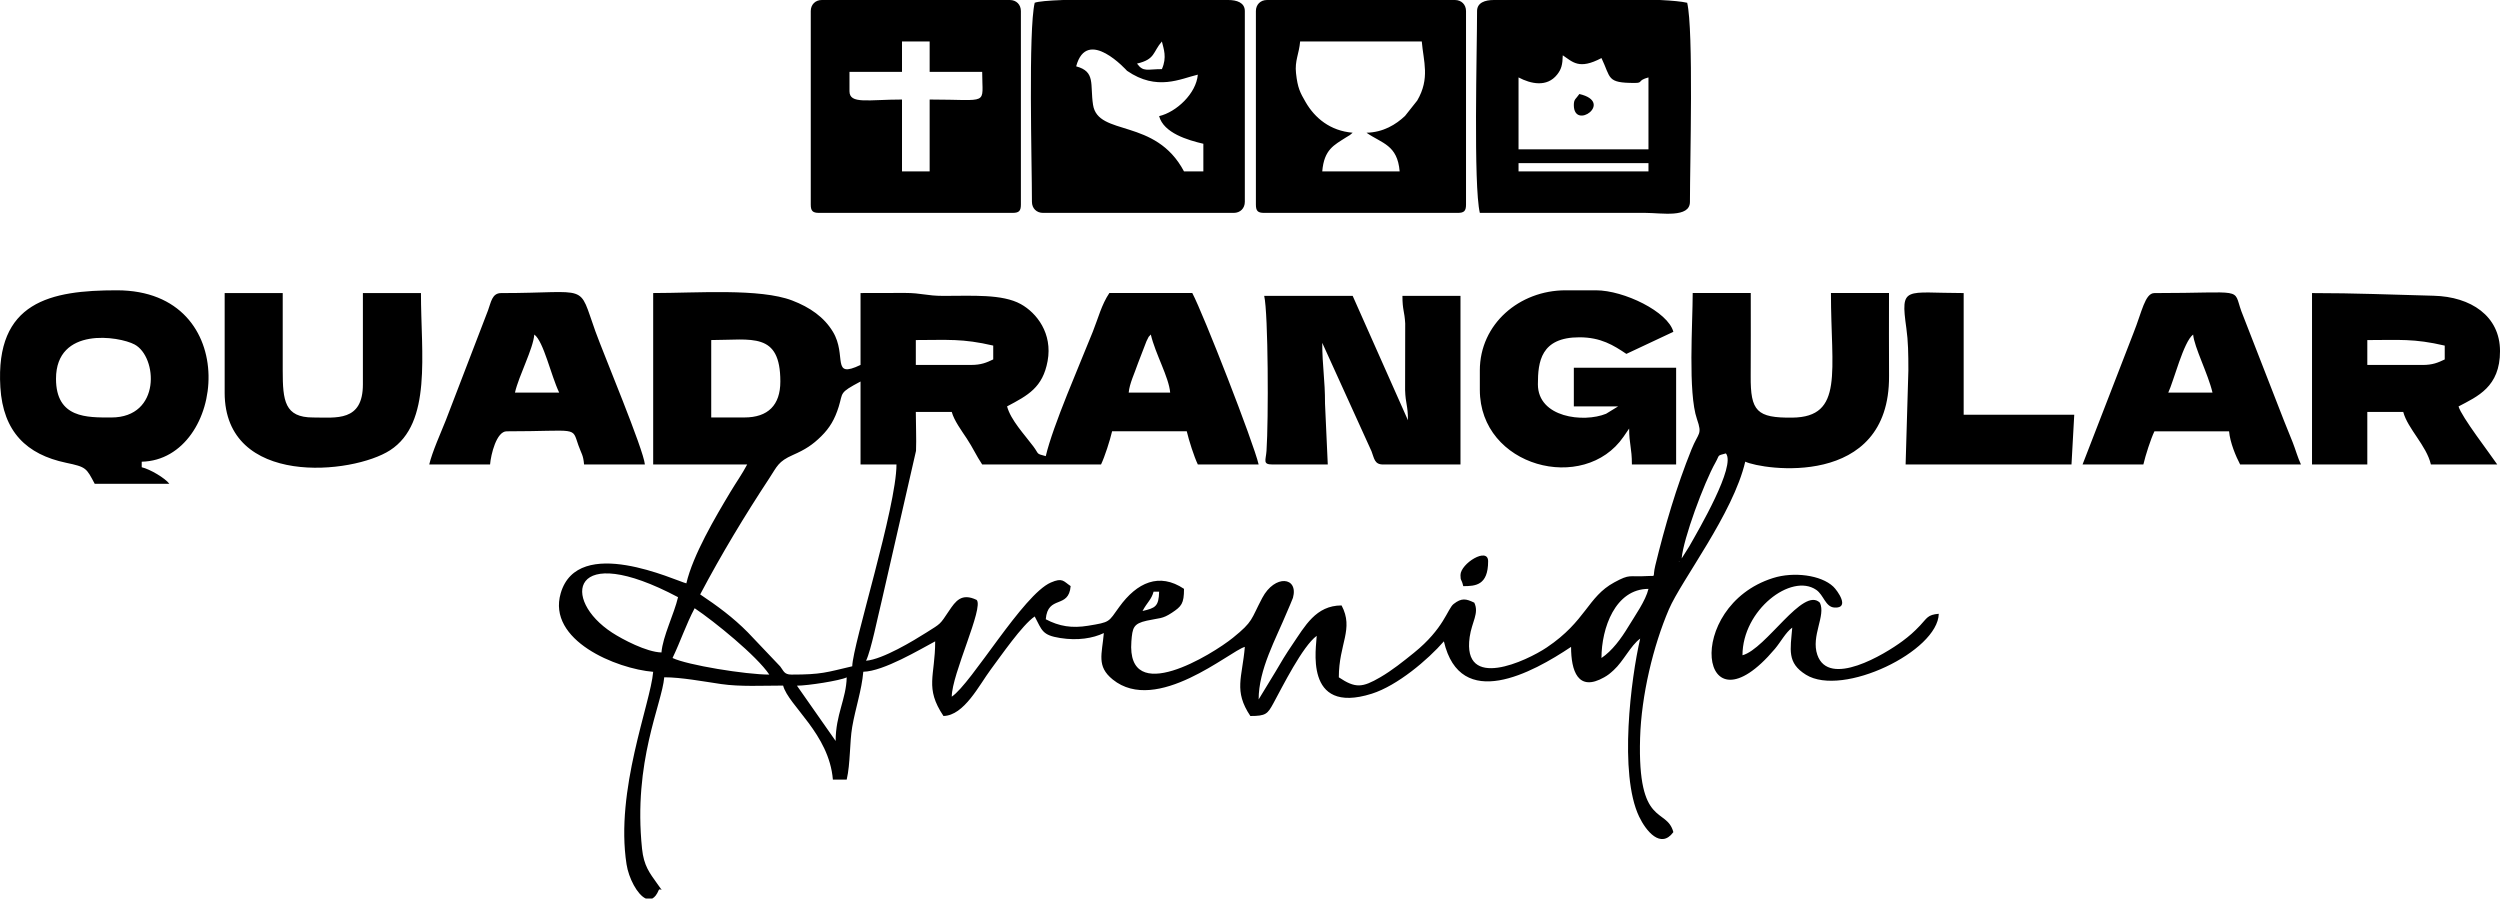<?xml version="1.0" encoding="UTF-8"?>
<!-- Creator: CorelDRAW 2021 (64 Bit) -->
<svg xmlns="http://www.w3.org/2000/svg" xmlns:xlink="http://www.w3.org/1999/xlink" xmlns:xodm="http://www.corel.com/coreldraw/odm/2003" xml:space="preserve" width="66.699mm" height="23.973mm" version="1.1" style="shape-rendering:geometricPrecision; text-rendering:geometricPrecision; image-rendering:optimizeQuality; fill-rule:evenodd; clip-rule:evenodd" viewBox="0 0 3037.74 1091.81">
 <defs>
  <style type="text/css">
   <![CDATA[
    .fil0 {fill:black}
   ]]>
  </style>
 </defs>
 <g id="Camada_x0020_1">
  <g id="_1854316187280">
   <path class="fil0" d="M968.36 833.15c13.23,0 52.12,-6.08 60.47,-10.08 -0.58,26.22 -13.44,45.31 -13.44,77.27l-47.03 -67.18 0 0zm943.99 -705.48c0,31.24 49.59,-3.45 6.72,-13.44 -4.06,6.06 -6.72,5.91 -6.72,13.44zm-137.73 571.1c0,7.7 1.14,3.91 3.36,13.44 14.73,0 30.23,-0.83 30.23,-30.23 0,-17.96 -33.59,2.76 -33.59,16.8zm403.13 63.83c-2.24,26.93 -6.64,42.8 16.64,57.25 44.56,27.65 160.39,-28.5 161.4,-74.05 -13.8,1.15 -14.18,5.25 -22.72,14.24 -7.4,7.79 -12.9,12.65 -21.36,18.95 -21.58,16.05 -89.6,57.06 -103.49,16.69 -7.9,-22.98 10.61,-47.68 3.12,-63.32 -20.32,-20.32 -65.19,56.12 -94.06,63.83 0,-55.06 59.28,-100.25 89.57,-79.51 9.3,6.37 11.11,20.88 22.23,21.55 19.28,1.17 3.6,-20.66 -1.46,-25.45 -14.92,-14.11 -48.12,-18.34 -73.18,-10.43 -109.47,34.55 -90,195.32 2.17,86.16 7.28,-8.62 13.06,-20 21.13,-25.9l0 -0.01zm141.1 -312.43l-3.35 114.22 201.56 0 3.35 -60.47 -134.37 0 0 -147.82c-71.41,0 -77,-9.75 -69.64,42.75 2.2,15.73 2.45,30.78 2.45,51.31l0 0zm346.02 -43.67c1.26,15.18 18.25,47.98 23.52,70.54l-53.75 0c6.57,-13.7 18.59,-62.02 30.24,-70.54l-0.01 0zm-134.38 157.9l73.9 0c2.61,-11.21 8.94,-30.94 13.44,-40.31l90.71 0c1.11,13.49 8.32,30.63 13.44,40.31l73.91 0c-3.79,-7.88 -6.71,-18.51 -10.05,-26.91 -3.59,-9.04 -6.75,-16.77 -10.61,-26.35l-51.79 -132.98c-10.57,-29.49 5.59,-22.04 -105.62,-22.04 -11.51,0 -15.25,23.06 -25.44,48.47l-61.9 159.82 0 0zm-1881.27 -157.9c11.33,8.29 20.23,49.69 30.24,70.54l-53.75 0c4.92,-21.16 22.04,-52.82 23.51,-70.54zm-127.66 157.9l73.91 0c1,-12.14 7.81,-40.31 20.16,-40.31 88.07,0 78.91,-6.44 87.17,16.97 3.69,10.43 5.91,11.62 6.89,23.35l73.9 0c-1.49,-17.98 -50.22,-134.3 -60.07,-161.64 -21.61,-59.99 -5.56,-46.64 -114.62,-46.64 -11.15,0 -12.23,11.22 -15.92,21.03l-51.27 133.5c-5.78,14.44 -16.68,38.85 -20.16,53.76l-0 -0zm-248.59 -87.35c0,115.35 155.75,99.41 201.04,70.03 51.12,-33.16 37.48,-116.93 37.48,-190.97l-70.54 0 0 110.86c0,45.77 -32.5,40.31 -60.47,40.31 -34.68,0 -36.95,-20.32 -36.95,-57.11l0 -94.06 -70.54 0 0 120.94 -0.01 0zm1525.17 -26.88l0 23.52c0,93.87 126.79,126.48 174.58,57l6.84 -9.97c0,19.16 3.35,23.23 3.35,43.67l53.75 0 0 -117.59 -124.3 0 0 47.04 53.75 0 -14.58 8.93c-27.35,11.12 -82.84,4.68 -82.84,-35.81 0,-27.24 3.43,-57.11 50.39,-57.11 26.17,0 41.49,9.69 57.11,20.16l57.12 -26.83c-6.55,-24.51 -60.17,-50.43 -94.08,-50.43l-36.95 0c-55.94,0 -104.14,40.86 -104.14,97.42l0.01 0zm1145.55 -6.72l-67.18 0 0 -30.23c38.72,0 56.36,-2.07 94.07,6.72l0 16.8c-8.13,3.9 -14.69,6.72 -26.88,6.72l-0.01 -0.01zm-134.37 120.94l67.18 0 0 -63.83 43.67 0c5.47,20.5 28.21,40.73 33.59,63.83l80.63 0c-8.1,-12.11 -43.78,-58.39 -47.03,-70.54 22.88,-12.11 50.39,-23.57 50.39,-67.19 0,-42.81 -35.58,-66.15 -80.51,-67.3 -52.39,-1.35 -95.27,-3.24 -147.93,-3.24l0 208.29 0.01 -0zm-2741.27 -104.14c0,-63.87 76.73,-51.67 95.44,-41.69 27.89,14.85 32.66,88.72 -28.26,88.72 -29.26,0 -67.18,1.19 -67.18,-47.03zm47.03 127.65l90.71 0c-5.08,-6.94 -23.52,-17.81 -33.59,-20.16l0 -6.72c102.37,-2.29 124.2,-208.28 -30.23,-208.28 -80.34,0 -147.88,13.6 -141.54,117.79 3.31,54.37 32.13,81.73 79.78,91.77 24.66,5.19 24.62,6.18 34.88,25.59l-0 0zm1431.11 -23.51l67.18 0 -3.35 -73.91c0.06,-29.68 -3.36,-45.4 -3.36,-73.9l59.82 131.66c3.43,8.79 3.52,16.15 14.08,16.15l94.07 0 0 -204.92 -70.54 0c0,17.68 2.56,18.36 3.37,33.57l-0.13 80.74c0.51,17.14 3.47,18.45 3.47,36.85l-67.18 -151.17 -107.5 0c4.96,21.3 5.33,151.65 2.81,188.32 -0.8,11.62 -5.03,16.6 7.27,16.6l-0 0.01zm33.59 -513.99l147.82 0c2.01,24.13 10.21,44.84 -5.53,71.75l-14.85 18.74c-10.92,10.33 -26.3,19.93 -46.81,20.38 18.97,13.17 37.62,14.64 40.31,47.03l-94.06 0c2.23,-26.83 14.33,-31.95 29.08,-41.46 6.6,-4.25 2.73,-1.11 7.87,-5.57 -27.47,-2.29 -46,-17.99 -57.05,-37.02 -6.81,-11.73 -9.81,-17.28 -11.78,-35.33 -1.67,-15.34 3.73,-23.35 5,-38.52l0 0zm-53.75 -36.95l0 235.15c0,7.74 2.34,10.08 10.08,10.08l235.16 0c7.74,0 10.08,-2.34 10.08,-10.08l0 -235.15c0,-7.87 -5.57,-13.44 -13.44,-13.44l-228.44 0c-7.87,0 -13.44,5.57 -13.44,13.44l-0.01 0zm319.14 184.76l157.88 0 0 10.08 -157.88 0 0 -10.08zm-30.24 -198.21l202.08 0c14.69,0.72 26.34,1.79 33.08,3.36 7.87,33.78 3.35,195.19 3.35,241.88 0,19.93 -34.43,13.46 -53.75,13.44l-201.56 0c-7.88,-33.85 -3.36,-198.2 -3.36,-245.23 0,-10.33 9.84,-13.44 20.16,-13.44l-0 0zm30.24 94.07c14.98,7.92 34.51,12.23 46.92,-3.47 5.11,-6.47 6.57,-11.94 6.83,-23.41 12.16,8.15 19.75,17.79 47.03,3.36 11.67,24.33 5.94,30.23 40.31,30.23 10.92,0 2.53,-2.91 16.79,-6.71l0 87.34 -157.88 0 0 -87.34 0 0zm-812.97 16.79l0 -23.52 63.82 0 0 -36.95 33.59 0 0 36.95 63.83 0c0,41.71 10.01,33.59 -63.83,33.59l0 87.35 -33.59 0 0 -87.35c-41.34,0 -63.82,5.97 -63.82,-10.08l0 0.01zm-47.04 -97.42l0 235.15c0,7.74 2.34,10.08 10.08,10.08l235.16 0c7.74,0 10.08,-2.34 10.08,-10.08l0 -235.15c0,-7.87 -5.57,-13.44 -13.44,-13.44l-228.44 0c-7.87,0 -13.44,5.57 -13.44,13.44l0 0zm306.73 -13.44l200.54 0c10.32,0 20.16,3.12 20.16,13.44l0 231.8c0,7.87 -5.57,13.44 -13.44,13.44l-231.8 0c-7.87,0 -13.44,-5.57 -13.44,-13.44 0,-46.69 -4.51,-208.1 3.35,-241.88 4.21,-1.64 17,-2.7 34.62,-3.36l0.01 0zm163.58 90.71c-1.91,22.95 -26.09,45.51 -47.03,50.39 5.5,20.59 35,29.23 53.75,33.59l0 33.59 -23.52 0c-34.7,-65.57 -104.58,-42.1 -110.53,-80.96 -3.8,-24.84 3.4,-40.31 -20.49,-46.7 13.08,-49 61.78,5.4 61.78,5.4 36.47,25.13 65.23,9.52 86.03,4.69l0.01 0zm-43.67 -6.72c-18.05,0 -22.45,3.89 -30.23,-6.72 22.47,-5.23 18.93,-13.88 30.23,-26.88 2.04,8.77 6.44,19.17 0,33.6zm-619.09 1007.81l-8.04 0c-10.34,-4.63 -20.77,-24.96 -23.35,-41.54 -14.05,-90.13 29.14,-195.24 32.35,-233.92 -44.43,-3.69 -129.11,-38.09 -112.35,-95.51 20.95,-71.76 140.29,-14.88 152.66,-12 8.03,-34.46 35.13,-80.31 53.55,-111.06 7.16,-11.94 13.95,-21.28 20.36,-33.4l-114.22 0 0 -208.29c52.79,0 129.8,-5.97 168.98,9.07 21.52,8.26 38.63,20.15 49.39,37.95 17.48,28.92 -2.79,57.78 33.59,40.32l0 -87.35c17.95,0 35.93,-0.14 53.86,-0.12 20.77,0.03 26.03,3.57 46.8,3.58 34.91,0.05 71.53,-2.52 94.13,10.02 19.21,10.65 38.73,35.51 32.51,69.2 -5.93,32.15 -23.75,41.56 -49.25,55.05 4.47,16.73 21.28,34.35 31.95,48.67 7.32,9.83 2.73,8.5 15.07,11.8 8.66,-37.17 41.62,-112.11 57.14,-151.14 6.67,-16.76 10.59,-32.82 20.12,-47.07l100.78 0c13.49,25.5 74.41,181.62 80.62,208.29l-73.9 0c-4.5,-9.38 -10.83,-29.11 -13.44,-40.31l-90.71 0c-2.61,11.2 -8.94,30.94 -13.44,40.31l-144.45 0c-7.2,-10.75 -11.13,-20.06 -18.78,-31.61 -6.2,-9.38 -15.41,-21.9 -18.17,-32.22l-43.67 0c0,15.12 0.84,32.49 0.25,47.28l-41.9 183.17c-4.58,18.31 -12.63,59.01 -18.81,71.9 20.32,-1.69 57.77,-24.43 73.27,-34.23 18.12,-11.45 16.07,-9.31 27.47,-26.28 8.04,-11.96 15.22,-22.23 33.63,-13.4 9.05,9.05 -30.23,90.24 -30.23,117.58 24.19,-16.2 86.53,-124.06 120.41,-138.72 14.42,-6.23 15.25,-1.54 24.06,4.34 -2.35,28.31 -27.74,10.27 -30.24,40.31 16.32,8.64 31.83,11.08 51.4,7.88 27.33,-4.47 24.43,-4.24 37.84,-22.78 21.65,-29.95 48.69,-42.17 78.74,-22.06 0,17.99 -3.02,21.28 -14.66,29.01 -11.92,7.9 -14.94,6.19 -30.63,9.68 -16.31,3.64 -17.4,8.59 -18.66,25.22 -6.11,80.4 98.65,15.58 123.41,-4.45 24.99,-20.22 21.46,-21.66 35.6,-48.39 15.36,-29.04 44.35,-25.67 37.31,-0.14 -0.52,1.89 -5.93,14.09 -7.09,16.91 -13.7,33.19 -34.59,69.94 -34.59,106.53l20.33 -33.42c6.22,-10.88 13.14,-22.19 20.61,-33.14 15.38,-22.54 28.54,-47.65 59.84,-47.65 15.22,28.76 -3.35,46.4 -3.35,87.35 20.21,13.54 28.58,12.6 50.34,-0.05 14.51,-8.44 27.59,-18.99 40.87,-29.68 36.68,-29.55 40.77,-53.48 48.3,-59.38 9.77,-7.65 15.08,-6.4 25.09,-1.6 6.14,12.79 -3.01,23.34 -5.61,41.73 -9.34,66.05 69.31,29.03 93.65,12.7 48.05,-32.23 49.43,-61.41 82.12,-79.12 19.69,-10.68 17.18,-6.26 39.91,-7.65 11.86,-0.73 6.04,2.9 9.89,-12.87 11.69,-47.92 25.63,-95.55 43.99,-141.03 8.49,-21.05 13.35,-17.43 6.6,-36.92 -11.03,-31.84 -5.15,-116.47 -5.15,-153.11l70.54 0c0,33.62 0.15,67.25 -0.08,100.87 -0.3,42.78 7.38,51.04 50.55,50.55 62.99,-0.71 46.96,-55.84 46.96,-151.42l70.55 0c0,33.6 -0.17,67.23 0.05,100.83 0.87,137.75 -154.37,113.86 -174.73,104.09 -14.74,63.25 -77.54,143.96 -92.73,179.38 -19.08,44.46 -33.5,104.4 -35.04,156.45 -3.24,109.7 32.22,83.61 40.42,114.32 -15.3,20.88 -33.28,-1.4 -41.61,-18.85 -24.75,-51.8 -9.89,-168.26 1.31,-216.31 -11.78,8.63 -20.23,27.42 -32.22,38.34 -4.72,4.3 -6.76,5.98 -11.59,8.74 -31.9,18.14 -40.18,-7.95 -40.18,-37 -46.99,31.47 -134.5,79.26 -154.54,-6.72 -19.4,22.33 -56.59,53.82 -87.57,63.61 -83.92,26.53 -66.97,-58.81 -66.97,-70.32 -17.14,12.56 -41.58,61.68 -52.55,81.82 -7.18,13.19 -9.18,15.6 -28.06,15.6 -20.57,-30.72 -9.83,-46.56 -6.72,-83.99 -17.71,4.74 -107.15,82.84 -160.55,39.61 -19.98,-16.19 -12.92,-30.76 -10.78,-56.4 -13.26,6.36 -31.72,9.4 -53.05,6.02 -22.02,-3.48 -21.97,-9.23 -30.94,-26.19 -15.07,10.1 -41.31,48.29 -53.29,64.29 -14.12,18.88 -32.35,56.09 -57.57,56.65 -23.09,-34.48 -10.08,-48.26 -10.08,-90.7 -18.28,9.67 -62.66,36.41 -87.35,36.95 -1.85,22.25 -9.58,44.36 -13.48,67.14 -3.19,18.61 -2.14,44.41 -6.67,63.88l-16.8 0c-4.63,-55.68 -53.93,-89.73 -60.47,-114.22 -24.84,0 -52.05,1.54 -75.4,-1.87 -21.91,-3.19 -48.38,-8.21 -69.05,-8.21 -2.71,32.59 -38.04,102.14 -26.97,208.36 2.18,20.81 9.16,29.33 18.39,42.34 9.74,13.75 3.67,4.13 1.86,7.96 -2.25,5.41 -4.87,8.61 -7.68,10.08l0 0.02zm51.35 -352.74c24.04,16.1 75.47,57.87 90.71,80.63 -28.68,0 -99.59,-11.53 -117.58,-20.16 9.7,-20.21 16.4,-40.68 26.87,-60.47zm544.22 3.36l211.64 30.24 -211.64 -30.24zm0 0c5.52,-10.43 10.83,-13.74 13.44,-23.52l6.72 0c-0.4,18.09 -4.69,19.92 -20.16,23.52l-0.01 0zm557.66 57.11c0,-36.22 16.71,-83.99 57.11,-83.99 -3.31,14.24 -16.67,33 -24.53,46.02 -8.71,14.46 -19.62,29.29 -32.58,37.97l0 0zm-1122.04 -73.91c-4.8,20.57 -18.51,47.41 -20.16,67.18 -18.14,-0.41 -47.48,-15.97 -59.92,-24.06 -61.89,-40.23 -51.03,-112.49 80.07,-43.12l0 0zm1216.11 -43.67l1 1c-0.06,-0.06 -1.33,-0.66 -1,-1zm-1004.46 127.66c-31.66,7.38 -36.97,10.08 -73.9,10.08 -9.09,0 -9.54,-4.8 -13.62,-9.9l-39.28 -41.34c-18.05,-18.26 -36.9,-32.06 -57.97,-46.18 26.32,-49.73 53.91,-95.38 83.97,-141.11 9.56,-14.55 10.75,-20.42 28.77,-28.34 15.03,-6.6 23.88,-12.32 34.39,-22.73 10.34,-10.25 16.42,-20.56 21.21,-35.91 5.45,-17.46 -0.04,-16.54 26.52,-30.6l0 100.78 43.67 0c0,51.77 -53.17,218.85 -53.75,245.23l-0.01 0zm1007.82 -131.02c1.98,-23.72 27.1,-91.92 41.16,-116.74 5.37,-9.5 1.3,-7.9 12.6,-10.92 12.49,14.96 -32.73,92.21 -44.66,113.23l-9.09 14.42 -0.01 0.01zm-645.01 -272.11c5.45,23.37 21.95,51.78 23.52,70.54l-50.39 0c0.91,-10.9 7.31,-23.83 11.31,-35.72l10.28 -26.68c4.06,-7.95 1.21,-3.46 5.28,-8.15l-0.01 0zm-493.83 100.78l-40.31 0 0 -94.06c49.37,0 83.99,-10.34 83.99,50.39 0,28.67 -15,43.67 -43.67,43.67l-0 0zm275.47 -63.83l-67.18 0 0 -30.23c38.71,0 56.35,-2.07 94.06,6.72l0 16.8c-8.12,3.9 -14.69,6.72 -26.88,6.72l-0 -0.01z"></path>
  </g>
 </g>
</svg>
